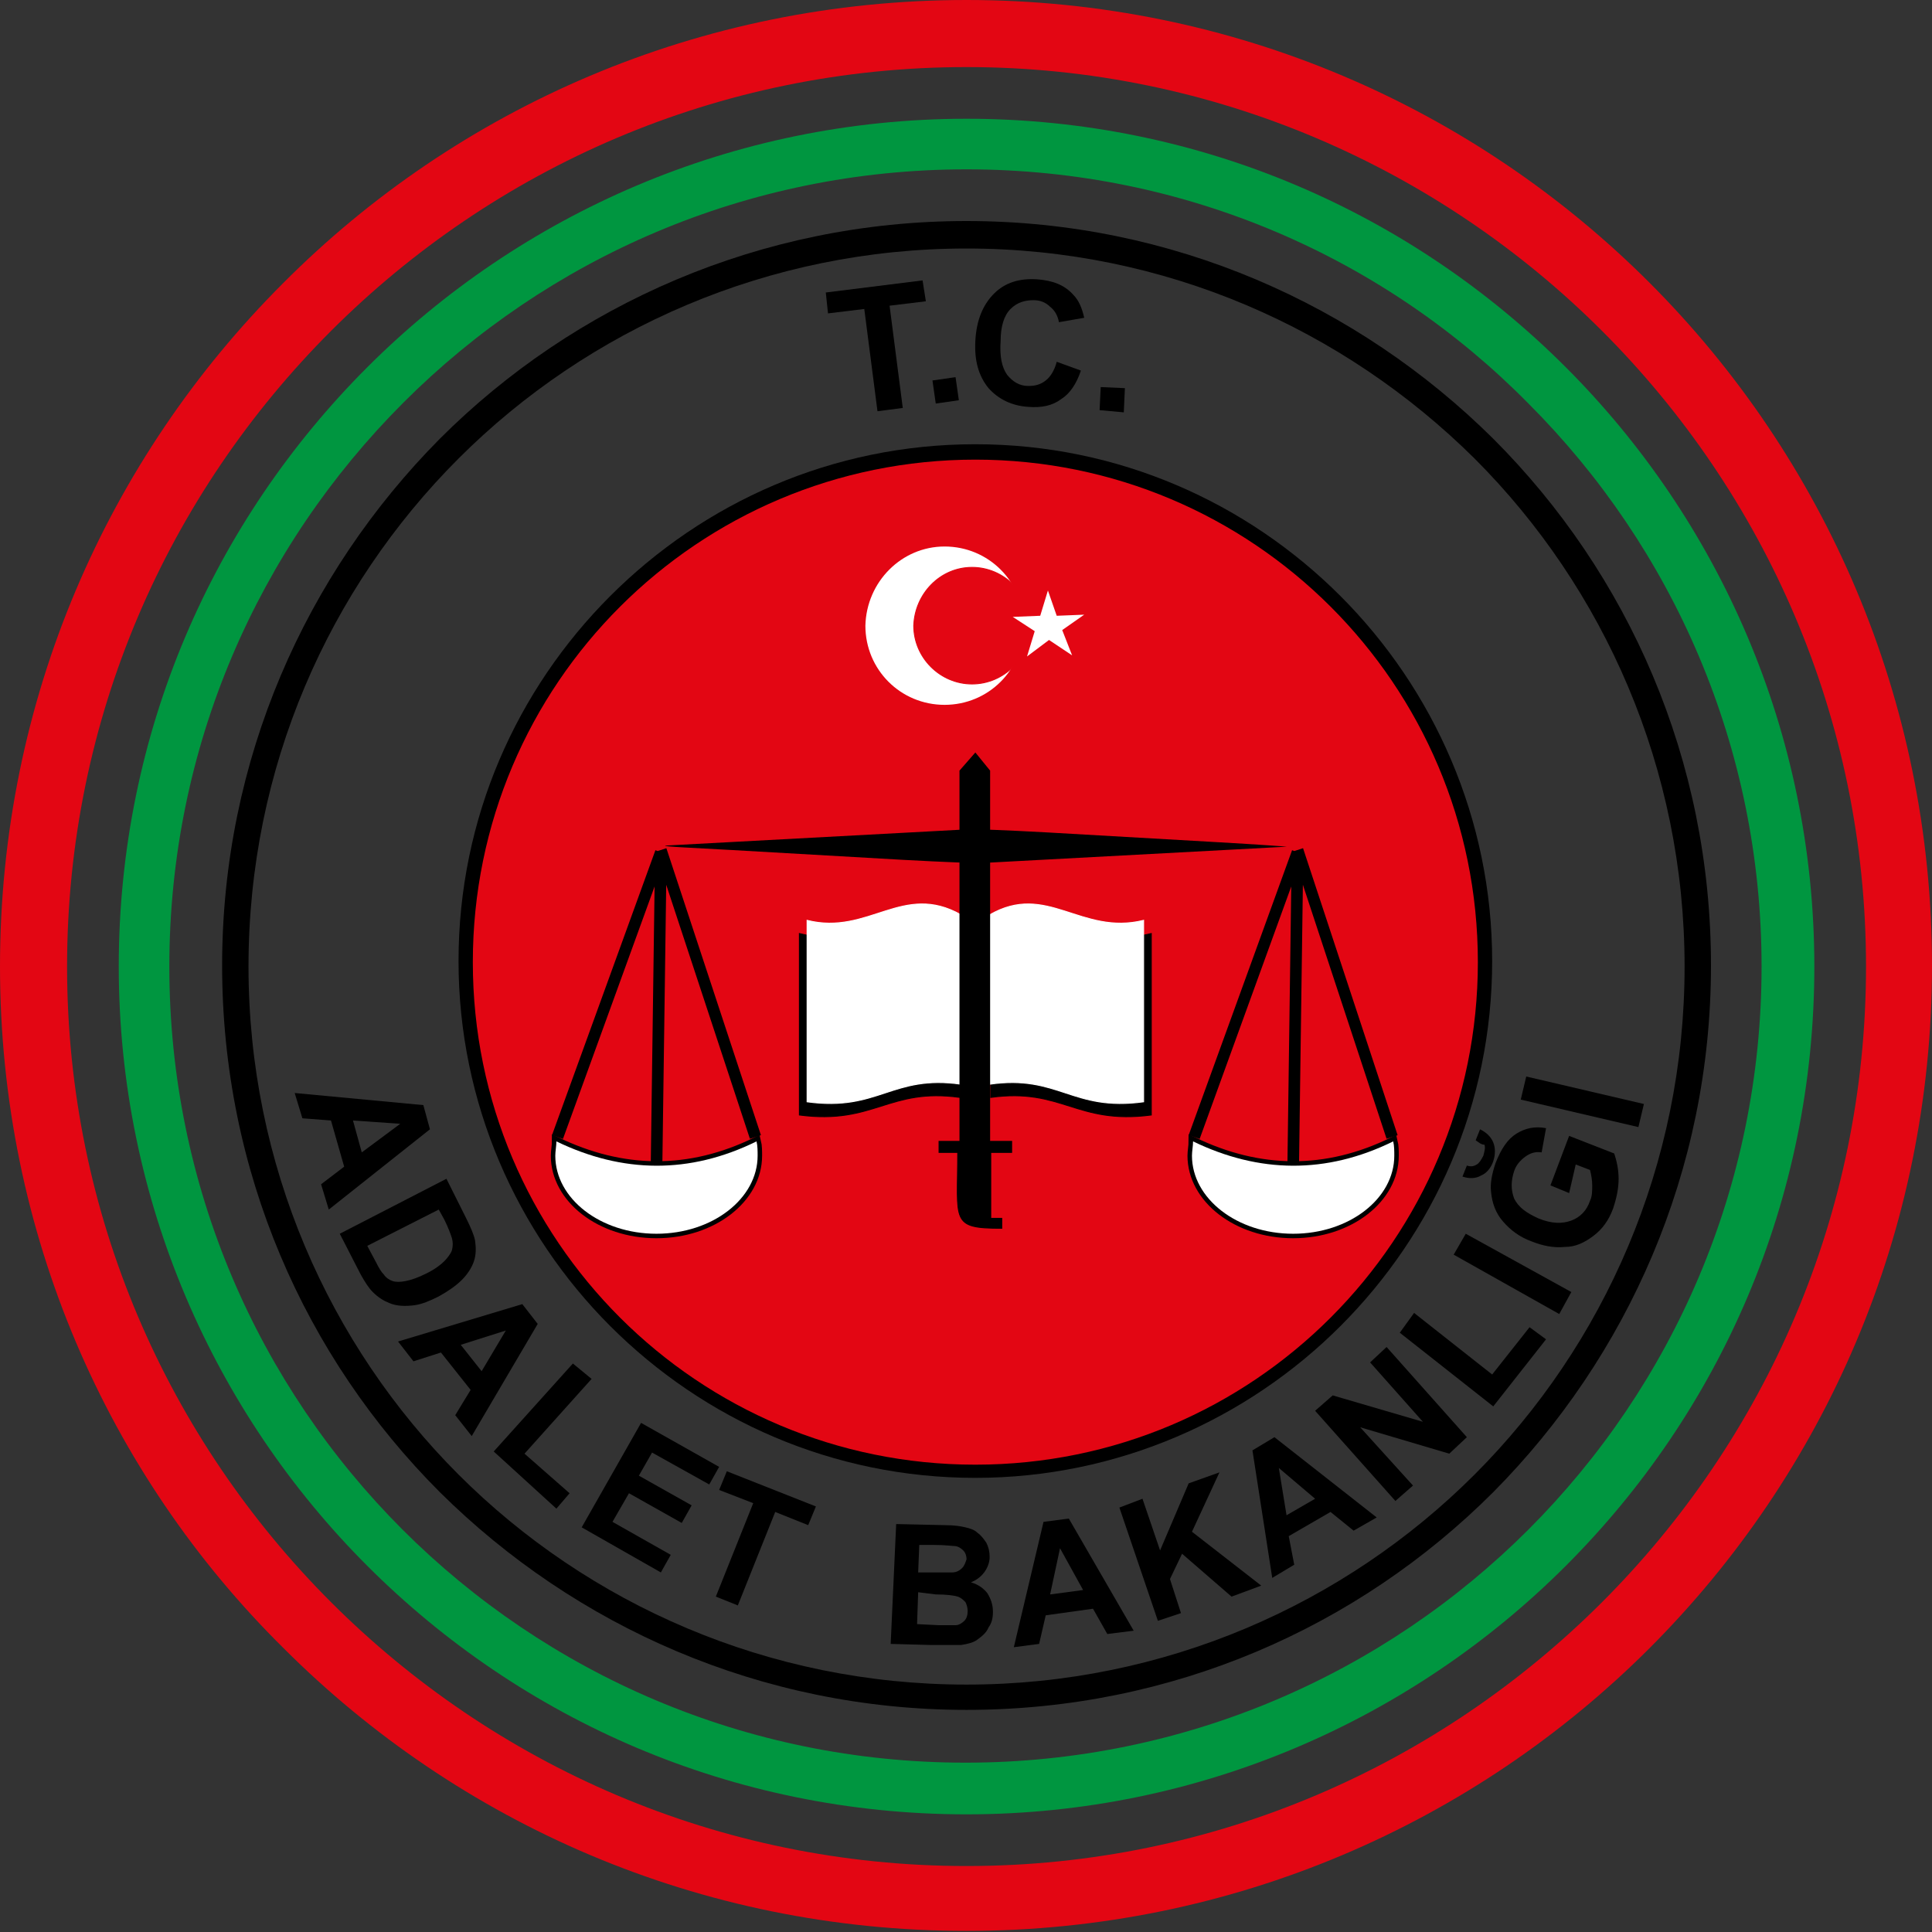 <?xml version="1.0" encoding="utf-8"?>
<!-- Generator: Adobe Illustrator 23.0.1, SVG Export Plug-In . SVG Version: 6.00 Build 0)  -->
<svg version="1.1" id="katman_1" xmlns="http://www.w3.org/2000/svg" xmlns:xlink="http://www.w3.org/1999/xlink" x="0px" y="0px"
	 viewBox="0 0 175.7 175.7" style="enable-background:new 0 0 175.7 175.7;" xml:space="preserve">
<rect x="0" y="0" width="175.7" height="175.7" fill="#333333" stroke="none"/>
<style type="text/css">
	.st0{fill:#009640;}
	.st1{fill:#E30613;}
	.st2{fill-rule:evenodd;clip-rule:evenodd;fill:#E30613;}
	.st3{fill-rule:evenodd;clip-rule:evenodd;fill:#FFFFFF;}
	.st4{fill-rule:evenodd;clip-rule:evenodd;fill:#E30613;stroke:#E30613;stroke-width:8.758962e-02;stroke-miterlimit:2.613;}
	.st5{fill:#FFFFFF;}
	.st6{fill-rule:evenodd;clip-rule:evenodd;stroke:#000000;stroke-width:8.729028e-02;stroke-miterlimit:2.613;}
	.st7{fill-rule:evenodd;clip-rule:evenodd;fill:#FFFFFF;stroke:#FFFFFF;stroke-width:8.732795e-02;stroke-miterlimit:2.613;}
	.st8{fill-rule:evenodd;clip-rule:evenodd;}
	.st9{fill-rule:evenodd;clip-rule:evenodd;stroke:#000000;stroke-width:8.766383e-02;stroke-miterlimit:2.613;}
	.st10{fill:none;stroke:#000000;stroke-width:1.055;stroke-miterlimit:2.613;}
	.st11{fill:none;stroke:#000000;stroke-width:0.815;stroke-miterlimit:2.613;}
</style>
<g>
	<path class="st0" d="M87.9,10.8L87.9,10.8L87.9,10.8c21.3,0,40.5,8.6,54.5,22.6c13.9,13.9,22.6,33.2,22.6,54.5h0v0v0h0
		c0,21.3-8.6,40.5-22.6,54.5c-13.9,13.9-33.2,22.6-54.5,22.6v0h0h0v0c-21.3,0-40.5-8.6-54.5-22.6c-13.9-13.9-22.6-33.2-22.6-54.5h0
		v0v0h0c0-21.3,8.6-40.5,22.6-54.5C47.3,19.5,66.6,10.8,87.9,10.8L87.9,10.8L87.9,10.8L87.9,10.8z M87.9,15.4L87.9,15.4L87.9,15.4
		L87.9,15.4L87.9,15.4c-20,0-38.1,8.1-51.2,21.2C23.5,49.8,15.4,67.9,15.4,87.9h0v0v0h0c0,20,8.1,38.1,21.2,51.2
		c13.1,13.1,31.2,21.2,51.2,21.2v0h0h0v0c20,0,38.1-8.1,51.2-21.2c13.1-13.1,21.2-31.2,21.2-51.2h0v0v0h0c0-20-8.1-38.1-21.2-51.2
		C126,23.5,107.9,15.4,87.9,15.4L87.9,15.4z"/>
	<path class="st1" d="M87.9,0L87.9,0L87.9,0c24.3,0,46.2,9.8,62.1,25.7c15.9,15.9,25.7,37.9,25.7,62.1h0v0v0h0
		c0,24.3-9.8,46.2-25.7,62.1c-15.9,15.9-37.9,25.7-62.1,25.7v0h0h0v0c-24.3,0-46.2-9.8-62.1-25.7C9.8,134.1,0,112.1,0,87.9h0v0v0h0
		c0-24.3,9.8-46.2,25.7-62.1C41.6,9.8,63.6,0,87.9,0L87.9,0L87.9,0L87.9,0z M87.9,6.1L87.9,6.1L87.9,6.1L87.9,6.1L87.9,6.1
		c-22.6,0-43,9.2-57.8,24c-14.8,14.8-24,35.2-24,57.8h0v0v0h0c0,22.6,9.2,43,24,57.8c14.8,14.8,35.2,24,57.8,24v0h0h0v0
		c22.6,0,43-9.2,57.8-24c14.8-14.8,24-35.2,24-57.8h0v0v0h0c0-22.6-9.2-43-24-57.8C130.9,15.3,110.4,6.1,87.9,6.1L87.9,6.1z"/>
	<path d="M88.7,40.4L88.7,40.4L88.7,40.4c13,0,24.7,5.3,33.2,13.8c8.5,8.5,13.8,20.3,13.8,33.2h0v0v0h0c0,13-5.3,24.7-13.8,33.2
		c-8.5,8.5-20.3,13.8-33.2,13.8v0h0h0v0c-13,0-24.7-5.3-33.2-13.8c-8.5-8.5-13.8-20.3-13.8-33.2h0v0v0h0c0-13,5.3-24.7,13.8-33.2
		C64,45.7,75.7,40.4,88.7,40.4L88.7,40.4L88.7,40.4L88.7,40.4z M88.7,43.1L88.7,43.1L88.7,43.1L88.7,43.1L88.7,43.1
		c-12.2,0-23.3,5-31.3,13c-8,8-13,19.1-13,31.3h0v0v0h0c0,12.2,5,23.3,13,31.3c8,8,19.1,13,31.3,13v0h0h0v0c12.2,0,23.3-5,31.3-13
		c8-8,13-19.1,13-31.3h0v0v0h0c0-12.2-5-23.3-13-31.3C112,48.1,100.9,43.1,88.7,43.1L88.7,43.1z"/>
	<path class="st2" d="M88.7,41.8c25.2,0,45.7,20.4,45.7,45.7c0,25.2-20.4,45.7-45.7,45.7c-25.2,0-45.7-20.4-45.7-45.7
		C43,62.2,63.5,41.8,88.7,41.8L88.7,41.8z"/>
	<path d="M87.9,20.1L87.9,20.1L87.9,20.1c18.7,0,35.6,7.6,47.9,19.8c12.3,12.3,19.8,29.2,19.8,47.9h0v0v0h0
		c0,18.7-7.6,35.6-19.8,47.9c-12.3,12.3-29.2,19.8-47.9,19.8v0h0h0v0c-18.7,0-35.6-7.6-47.9-19.8c-12.3-12.3-19.8-29.2-19.8-47.9h0
		v0v0h0c0-18.7,7.6-35.6,19.8-47.9C52.2,27.7,69.2,20.1,87.9,20.1L87.9,20.1L87.9,20.1L87.9,20.1z M87.9,22.6L87.9,22.6L87.9,22.6
		L87.9,22.6L87.9,22.6c-18,0-34.4,7.3-46.2,19.1C29.9,53.5,22.6,69.8,22.6,87.9h0v0v0h0c0,18,7.3,34.4,19.1,46.2
		c11.8,11.8,28.2,19.1,46.2,19.1v0h0h0v0c18,0,34.4-7.3,46.2-19.1c11.8-11.8,19.1-28.2,19.1-46.2h0v0v0h0c0-18-7.3-34.4-19.1-46.2
		C122.2,29.9,105.9,22.6,87.9,22.6L87.9,22.6z"/>
	<path class="st3" d="M85.9,49.7c4,0,7.2,3.2,7.2,7.2c0,4-3.2,7.2-7.2,7.2c-4,0-7.2-3.2-7.2-7.2C78.8,52.9,82,49.7,85.9,49.7
		L85.9,49.7z"/>
	<path class="st4" d="M88.4,51.6c2.9,0,5.3,2.4,5.3,5.3c0,2.9-2.4,5.3-5.3,5.3c-2.9,0-5.3-2.4-5.3-5.3C83.2,54,85.5,51.6,88.4,51.6
		L88.4,51.6z"/>
	<polygon class="st5" points="95.3,53.7 96.1,56 98.6,55.9 96.6,57.3 97.5,59.6 95.4,58.2 93.4,59.7 94.1,57.4 92.1,56.1 94.6,56 
		95.3,53.7 	"/>
	<polygon points="79.8,37.4 78.6,28.1 75.3,28.5 75.1,26.6 83.9,25.5 84.2,27.4 80.9,27.8 82.1,37.1 79.8,37.4 	"/>
	<polygon points="85.1,36.7 84.8,34.6 86.9,34.3 87.2,36.4 85.1,36.7 	"/>
	<path d="M96.1,32.9l2.2,0.8c-0.4,1.2-1,2.1-1.8,2.6c-0.8,0.6-1.8,0.8-3,0.7c-1.5-0.1-2.7-0.7-3.6-1.7c-0.9-1.1-1.3-2.5-1.2-4.3
		c0.1-1.9,0.7-3.3,1.7-4.3c1-1,2.3-1.4,3.9-1.3c1.4,0.1,2.5,0.5,3.3,1.4c0.5,0.5,0.8,1.2,1,2.1l-2.3,0.4c-0.1-0.6-0.4-1.1-0.8-1.4
		c-0.4-0.4-0.9-0.6-1.5-0.6c-0.8,0-1.5,0.2-2.1,0.8C91.3,28.7,91,29.7,91,31c-0.1,1.4,0.1,2.4,0.6,3.1c0.5,0.6,1.1,1,1.9,1
		c0.6,0,1.1-0.1,1.6-0.5C95.5,34.3,95.9,33.7,96.1,32.9L96.1,32.9z"/>
	<polygon points="100,37.3 100.1,35.2 102.3,35.3 102.2,37.5 100,37.3 	"/>
	<path class="st6" d="M104.7,84.9c0,5.5,0,11,0,16.5c-6.8,0.9-8.1-2.5-14.6-1.6V84.5C95.5,81.4,98.8,86.4,104.7,84.9L104.7,84.9z"/>
	<path class="st6" d="M72.7,84.9c0,5.5,0,11,0,16.5c6.8,0.9,8.1-2.5,14.6-1.6V84.5C81.9,81.4,78.6,86.4,72.7,84.9L72.7,84.9z"/>
	<path class="st7" d="M104,83.7c0,5.5,0,11,0,16.5c-6.5,0.9-7.7-2.5-14-1.6V83.2C95.2,80.2,98.3,85.1,104,83.7L104,83.7z"/>
	<path class="st7" d="M73.4,83.7c0,5.5,0,11,0,16.5c6.5,0.9,7.7-2.5,14-1.6V83.2C82.1,80.2,79,85.1,73.4,83.7L73.4,83.7z"/>
	<path class="st8" d="M60.5,76.9l27.9-1.5c0.2,0,3.2,0.1,6.8,0.3l15.7,0.9c3.5,0.2,6.3,0.4,6.1,0.4L89,78.5c-0.2,0-3.2-0.1-6.8-0.3
		l-15.7-0.9C63,77.1,60.3,77,60.5,76.9L60.5,76.9z"/>
	<path class="st9" d="M88.7,68.5l-1.4,1.6v33.7h-1.9v1c0.6,0,1.1,0,1.7,0c0,6.3-0.7,6.9,4,6.9v-0.9h-1v-6H92v-1H90L90,70.1
		L88.7,68.5L88.7,68.5z"/>
	<path d="M29.9,110l-0.7-2.3l2.1-1.6l-1.2-4.2l-2.6-0.2l-0.7-2.3l11.7,1.1l0.6,2.2L29.9,110L29.9,110z M32.9,104.8l3.5-2.6l-4.3-0.3
		L32.9,104.8L32.9,104.8z"/>
	<path d="M40.6,107.2l1.8,3.6c0.4,0.8,0.7,1.5,0.8,2c0.1,0.7,0.1,1.3-0.1,1.9c-0.2,0.6-0.6,1.2-1.1,1.7c-0.5,0.5-1.2,1-2.1,1.5
		c-0.8,0.4-1.5,0.7-2.2,0.8c-0.8,0.1-1.6,0.1-2.3-0.2c-0.5-0.2-1-0.5-1.5-1c-0.4-0.4-0.7-0.9-1.1-1.6l-1.9-3.7L40.6,107.2
		L40.6,107.2z M39.9,110l-6.5,3.3l0.8,1.5c0.3,0.6,0.5,0.9,0.7,1.1c0.2,0.3,0.5,0.5,0.8,0.6c0.3,0.1,0.7,0.1,1.2,0
		c0.5-0.1,1.1-0.3,1.9-0.7c0.8-0.4,1.3-0.8,1.6-1.1c0.3-0.3,0.6-0.7,0.7-1c0.1-0.4,0.1-0.7,0-1.1c-0.1-0.3-0.3-0.9-0.7-1.7L39.9,110
		L39.9,110z"/>
	<path d="M42.9,130.6l-1.5-1.9l1.4-2.3l-2.7-3.4l-2.5,0.8l-1.4-1.8l11.3-3.4l1.4,1.8L42.9,130.6L42.9,130.6z M43.8,124.7L46,121
		l-4.1,1.3L43.8,124.7L43.8,124.7z"/>
	<polygon points="44.9,132 52.1,124 53.8,125.4 47.7,132.2 51.8,135.8 50.6,137.2 44.9,132 	"/>
	<polygon points="52.9,138.9 58.3,129.4 65.4,133.4 64.5,135 59.3,132.1 58.1,134.2 62.9,136.9 62,138.5 57.2,135.8 55.7,138.4 
		61,141.4 60.1,143 52.9,138.9 	"/>
	<polygon points="65.1,145.2 68.5,136.7 65.4,135.5 66.1,133.8 74.2,137 73.5,138.7 70.5,137.5 67.1,146 65.1,145.2 	"/>
	<path d="M81.5,138.6l4.4,0.1c0.9,0,1.5,0.1,1.9,0.2c0.4,0.1,0.8,0.2,1.1,0.5c0.3,0.2,0.6,0.6,0.8,0.9c0.2,0.4,0.3,0.8,0.3,1.3
		c0,0.5-0.2,1-0.5,1.4c-0.3,0.4-0.7,0.7-1.2,0.9c0.7,0.2,1.2,0.6,1.5,1c0.3,0.5,0.5,1,0.5,1.7c0,0.5-0.1,1-0.4,1.4
		c-0.2,0.5-0.6,0.8-1,1.1c-0.4,0.3-0.9,0.4-1.5,0.5c-0.4,0-1.3,0-2.7,0l-3.7-0.1L81.5,138.6L81.5,138.6z M83.6,140.5l-0.1,2.5l1.5,0
		c0.9,0,1.4,0,1.6,0c0.4,0,0.7-0.2,0.9-0.4c0.2-0.2,0.3-0.5,0.4-0.8c0-0.3-0.1-0.6-0.3-0.8c-0.2-0.2-0.5-0.4-0.8-0.4
		c-0.2,0-0.8-0.1-1.9-0.1L83.6,140.5L83.6,140.5z M83.5,144.8l-0.1,2.9l2,0.1c0.8,0,1.3,0,1.5,0c0.3,0,0.6-0.2,0.8-0.4
		c0.2-0.2,0.3-0.5,0.3-0.9c0-0.3-0.1-0.6-0.2-0.8c-0.2-0.2-0.4-0.4-0.7-0.5c-0.3-0.1-1-0.2-2-0.2L83.5,144.8L83.5,144.8z"/>
	<path d="M103.1,148.3l-2.4,0.3l-1.3-2.3l-4.3,0.6l-0.6,2.6l-2.3,0.3l2.7-11.4l2.3-0.3L103.1,148.3L103.1,148.3z M98.5,144.6
		l-2.1-3.8l-0.9,4.2L98.5,144.6L98.5,144.6z"/>
	<polygon points="105.3,147.4 101.8,137.1 103.9,136.3 105.5,141 108.1,134.9 110.9,133.9 108.4,139.3 114.7,144.2 112,145.2 
		107.5,141.3 106.4,143.6 107.4,146.7 105.3,147.4 	"/>
	<path d="M125.2,138l-2.1,1.2l-2.1-1.7l-3.8,2.2l0.5,2.6l-2,1.2l-1.8-11.6l2-1.2L125.2,138L125.2,138z M119.6,136.3l-3.3-2.8
		l0.7,4.3L119.6,136.3L119.6,136.3z"/>
	<polygon points="126.9,136.5 119.6,128.3 121.2,126.9 129.4,129.3 124.6,123.9 126.1,122.5 133.4,130.7 131.8,132.2 123.7,129.8 
		128.5,135.1 126.9,136.5 	"/>
	<polygon points="135.8,127.9 127.3,121.2 128.6,119.4 135.7,125 139.1,120.7 140.6,121.8 135.8,127.9 	"/>
	<polygon points="141.8,119.5 132.2,114.1 133.3,112.2 142.9,117.5 141.8,119.5 	"/>
	<path d="M142.7,108.5l-1.7-0.7l1.7-4.5l4.1,1.6c0.2,0.6,0.4,1.4,0.4,2.3c0,0.9-0.2,1.8-0.5,2.7c-0.4,1.1-1,1.9-1.8,2.5
		c-0.8,0.6-1.6,1-2.6,1c-1,0.1-2-0.1-3-0.5c-1.1-0.4-1.9-1-2.6-1.8c-0.7-0.8-1-1.7-1.1-2.7c-0.1-0.8,0.1-1.7,0.4-2.6
		c0.5-1.3,1.1-2.2,1.9-2.7c0.8-0.5,1.7-0.7,2.7-0.5l-0.4,2.2c-0.6-0.1-1.1,0.1-1.5,0.4c-0.4,0.3-0.8,0.7-1,1.3
		c-0.3,0.9-0.3,1.7,0,2.5c0.4,0.8,1.1,1.3,2.2,1.8c1.2,0.5,2.2,0.5,3,0.2c0.8-0.3,1.4-0.9,1.7-1.8c0.2-0.4,0.2-0.9,0.2-1.4
		c0-0.5-0.1-1-0.2-1.4l-1.3-0.5L142.7,108.5L142.7,108.5z M134.2,103.7l0.4-1c0.6,0.3,1,0.7,1.2,1.2c0.2,0.5,0.2,1.1,0,1.7
		c-0.2,0.6-0.6,1.1-1.1,1.3c-0.5,0.3-1.1,0.3-1.7,0.1l0.4-1c0.3,0.1,0.6,0.1,0.9-0.1c0.2-0.1,0.4-0.4,0.6-0.8c0.1-0.4,0.2-0.7,0.1-1
		C134.7,104.1,134.5,103.9,134.2,103.7L134.2,103.7z"/>
	<polygon points="149,102.5 138.3,100 138.8,97.9 149.5,100.4 149,102.5 	"/>
	<path class="st10" d="M108.6,103.4l9.4-25.9 M118,77.5l-0.4,29 M118,77.3l8.6,26.1"/>
	<path class="st11" d="M126.7,103.8c0.1,0.4,0.1,0.9,0.1,1.3c0,3.9-4.1,7.1-9.2,7.1s-9.2-3.2-9.2-7.1c0-0.4,0.1-0.9,0.1-1.3
		C114.5,106.7,120.6,106.8,126.7,103.8L126.7,103.8z"/>
	<path class="st3" d="M126.7,103.8c0.1,0.4,0.1,0.9,0.1,1.3c0,3.9-4.1,7.1-9.2,7.1c-5.1,0-9.2-3.2-9.2-7.1c0-0.4,0.1-0.9,0.1-1.3
		C114.5,106.7,120.6,106.8,126.7,103.8L126.7,103.8z"/>
	<path class="st10" d="M50.7,103.4l9.4-25.9 M60.1,77.5l-0.4,29 M60.1,77.3l8.6,26.1"/>
	<path class="st11" d="M68.8,103.8c0.1,0.4,0.1,0.9,0.1,1.3c0,3.9-4.1,7.1-9.2,7.1c-5.1,0-9.2-3.2-9.2-7.1c0-0.4,0.1-0.9,0.1-1.3
		C56.6,106.7,62.7,106.8,68.8,103.8L68.8,103.8z"/>
	<path class="st3" d="M68.8,103.8c0.1,0.4,0.1,0.9,0.1,1.3c0,3.9-4.1,7.1-9.2,7.1c-5.1,0-9.2-3.2-9.2-7.1c0-0.4,0.1-0.9,0.1-1.3
		C56.6,106.7,62.7,106.8,68.8,103.8L68.8,103.8z"/>
</g>
</svg>
